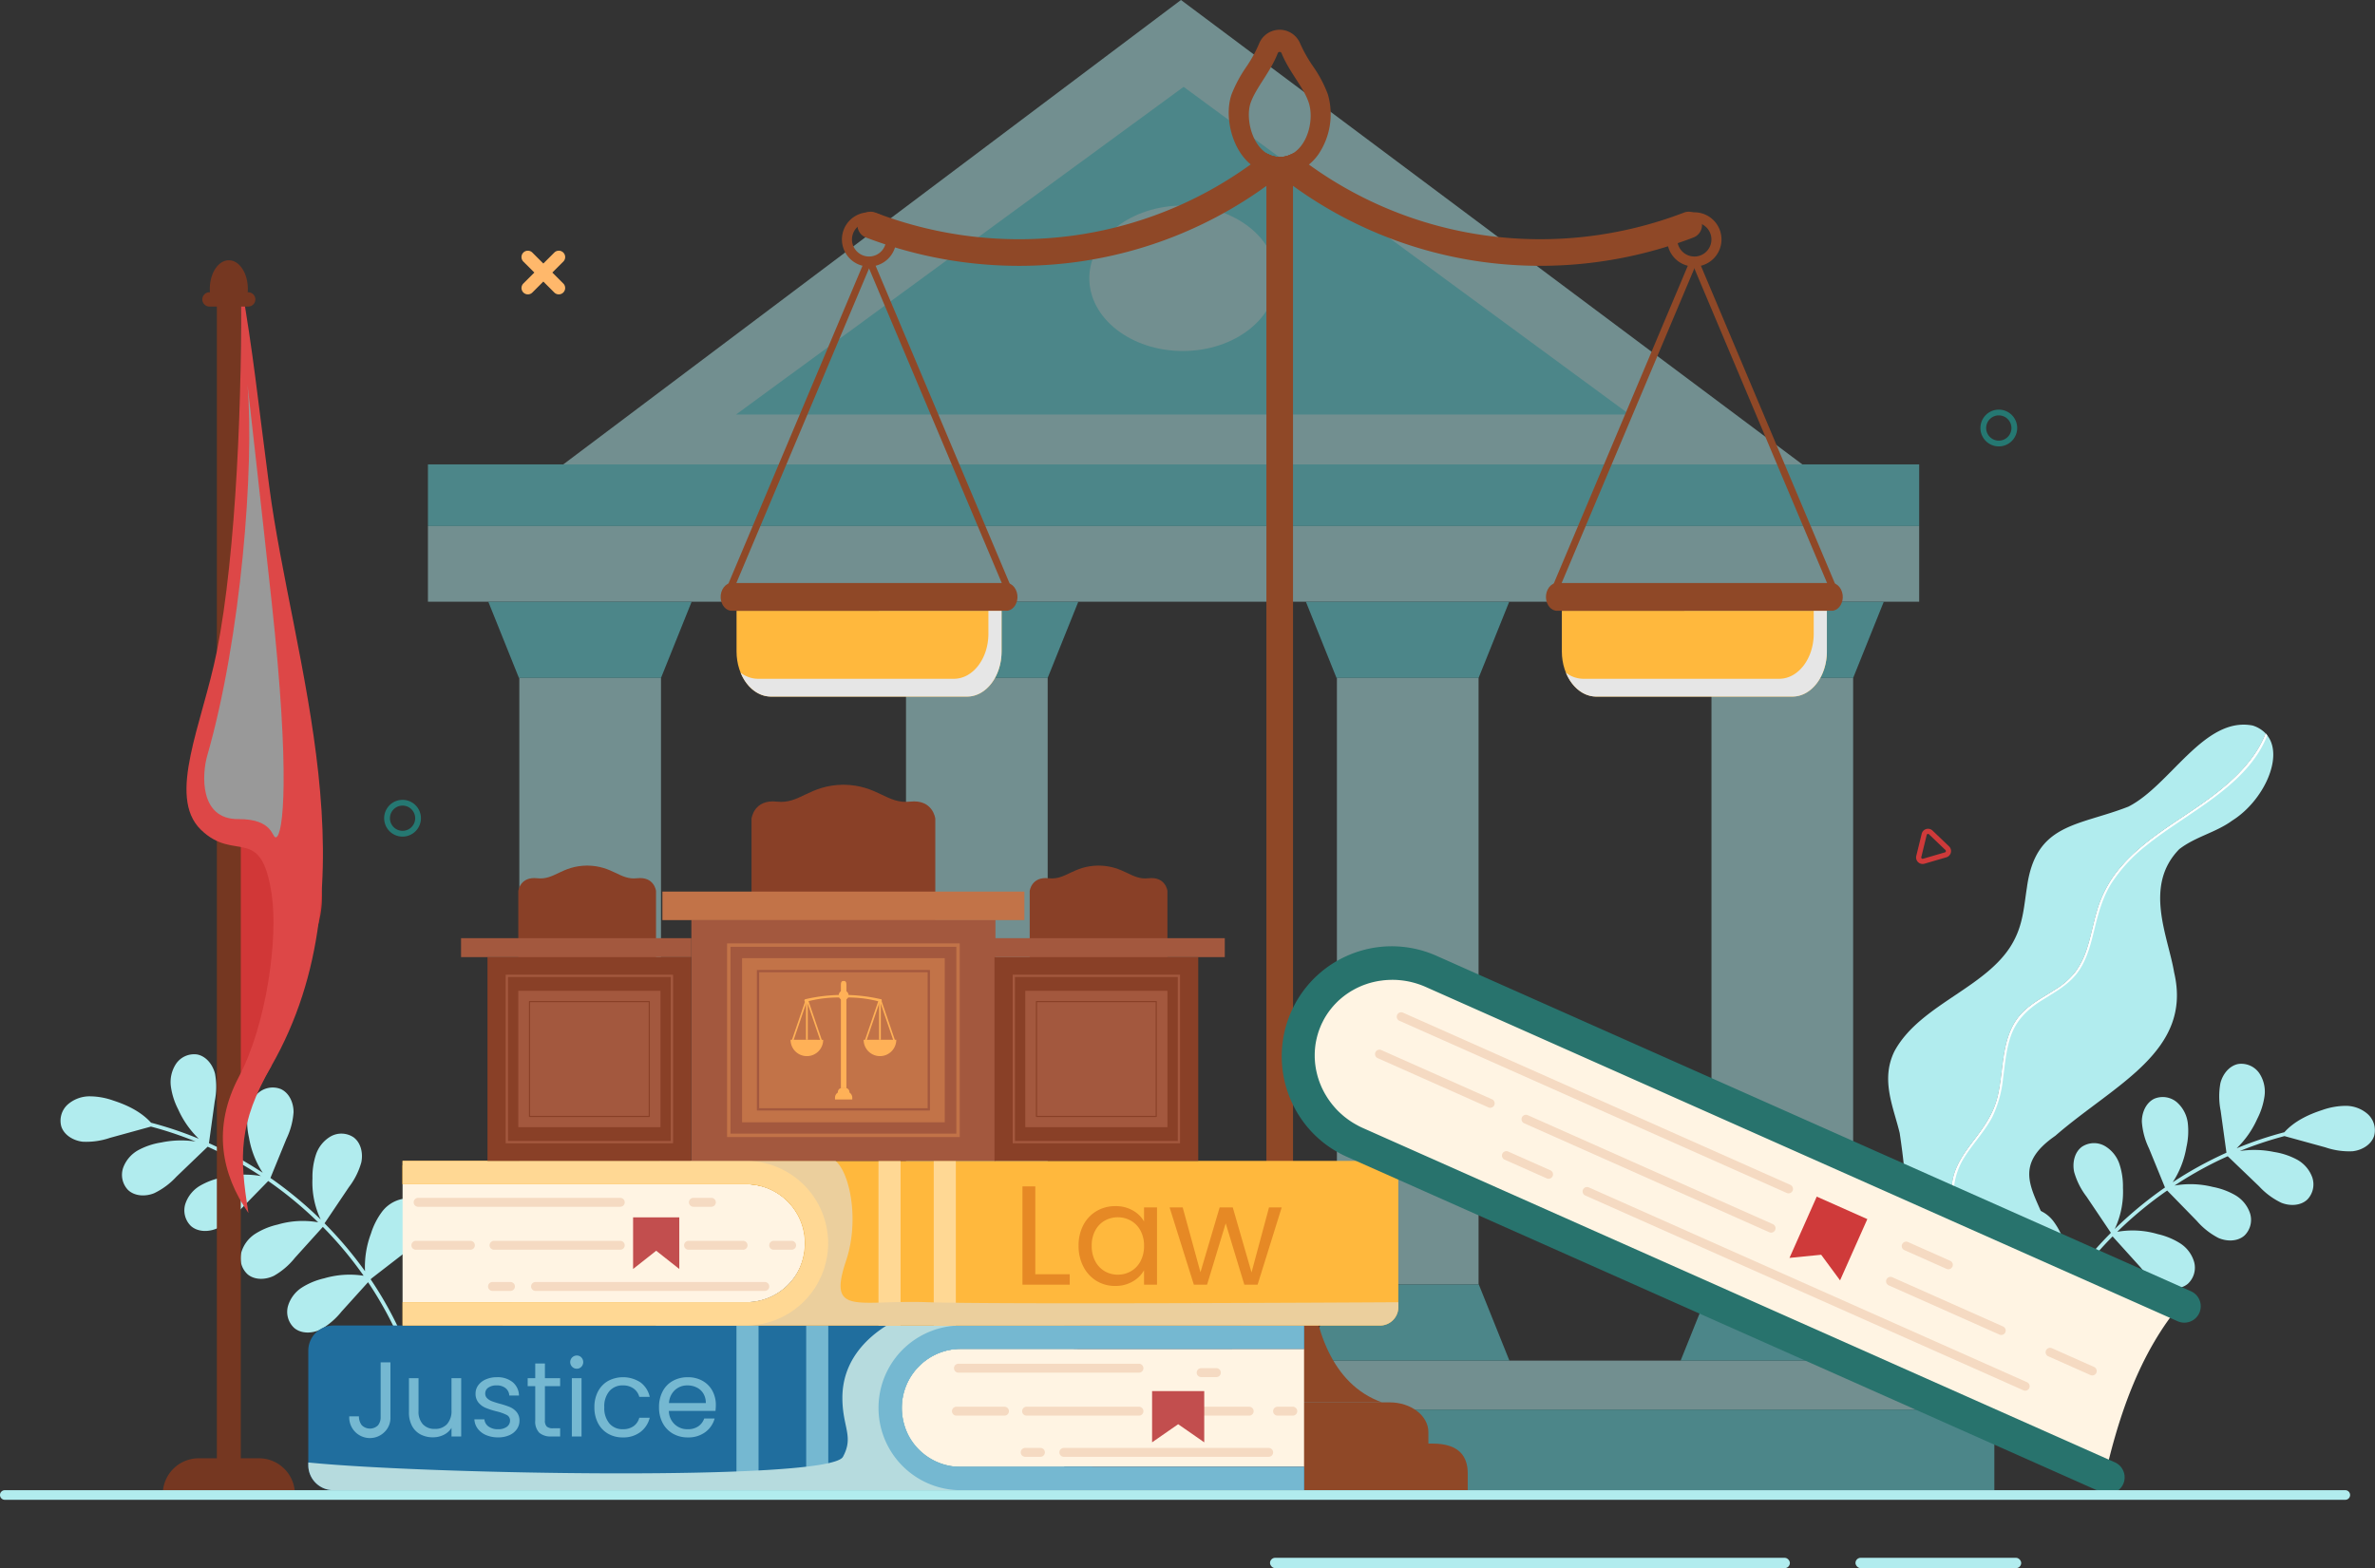 <?xml version="1.0" encoding="UTF-8"?> <svg xmlns="http://www.w3.org/2000/svg" width="640.3" height="422.896" viewBox="0 0 640.3 422.896"><rect x="0" y="0" width="640.3" height="422.896" fill="#333333" stroke="none"/><g id="advantage-photo-3" transform="translate(-282.966 -8464.369)"><path id="Path_276863" data-name="Path 276863" d="M1127.627,696.189a5.9,5.9,0,0,0,1.717-5.9,8.943,8.943,0,0,0-3.812-5.059,19.227,19.227,0,0,0-5.966-2.452,24.285,24.285,0,0,0-10.628-.692,102.438,102.438,0,0,1,10-12.149c.331-.344.668-.683,1-1.023l7.529,8.335a19.667,19.667,0,0,0,5.652,4.847c2.247,1.095,5.16,1.209,7.085-.387a5.9,5.9,0,0,0,1.717-5.9,8.937,8.937,0,0,0-3.812-5.058,19.218,19.218,0,0,0-5.966-2.452,23.907,23.907,0,0,0-10.957-.625,104.349,104.349,0,0,1,13.469-11.135l7.953,8.152a19.684,19.684,0,0,0,5.836,4.627c2.287,1.007,5.2,1.011,7.065-.659a5.9,5.9,0,0,0,1.489-5.963,8.939,8.939,0,0,0-4-4.908,19.215,19.215,0,0,0-6.056-2.222,24.688,24.688,0,0,0-10.311-.363,102.951,102.951,0,0,1,10.96-6.319c1.12-.555,2.252-1.082,3.391-1.595l8.455,8.115a19.656,19.656,0,0,0,5.984,4.432c2.318.933,5.233.84,7.04-.89a5.9,5.9,0,0,0,1.292-6.007,8.937,8.937,0,0,0-4.162-4.774,19.226,19.226,0,0,0-6.126-2.022,26.047,26.047,0,0,0-9.234-.252,98.445,98.445,0,0,1,12.048-4.029l11.016,3.032a19.724,19.724,0,0,0,7.378,1.05c2.485-.284,5.005-1.751,5.772-4.13a5.886,5.886,0,0,0-1.724-5.894,8.956,8.956,0,0,0-5.937-2.216,19.254,19.254,0,0,0-6.354,1.136c-3.792,1.227-7.538,3.043-10.19,5.987-.013,0-.027,0-.04.006a99.445,99.445,0,0,0-12.813,4.314,25.474,25.474,0,0,0,5.549-7.935,19.228,19.228,0,0,0,1.963-6.146,8.942,8.942,0,0,0-1.418-6.174,5.894,5.894,0,0,0-5.62-2.483c-2.461.448-4.248,2.752-4.855,5.176a19.682,19.682,0,0,0,.071,7.447q.779,5.654,1.559,11.308a102.65,102.65,0,0,0-14.493,7.974,24.841,24.841,0,0,0,3.7-9.484,19.232,19.232,0,0,0,.375-6.439,8.938,8.938,0,0,0-2.908-5.627,5.9,5.9,0,0,0-6.063-1.011c-2.274,1.043-3.432,3.718-3.419,6.216a19.658,19.658,0,0,0,1.919,7.194q2.159,5.279,4.317,10.559c-.142.1-.287.195-.43.295a105.957,105.957,0,0,0-13.121,10.911,23.45,23.45,0,0,0,2.218-11.121,19.182,19.182,0,0,0-.936-6.379,8.946,8.946,0,0,0-3.989-4.921,5.9,5.9,0,0,0-6.144.238c-2.016,1.481-2.609,4.334-2.09,6.778a19.664,19.664,0,0,0,3.338,6.655l6.573,9.769-.167.17-.109-.022.062.069a104.141,104.141,0,0,0-10.7,12.693,25.408,25.408,0,0,0-1.595-10.126,19.591,19.591,0,0,0-2.958-5.867,9.122,9.122,0,0,0-5.438-3.479,6,6,0,0,0-5.861,2.2c-1.472,2.078-1.127,5.026.161,7.221a20.05,20.05,0,0,0,5.367,5.365l8.583,6.634.221.244a99.192,99.192,0,0,0-8.8,16.029c-.257.592.619,1.106.878.506a99.01,99.01,0,0,1,8.623-15.758l7.143,7.908a19.677,19.677,0,0,0,5.652,4.847C1122.789,697.671,1125.7,697.785,1127.627,696.189Z" transform="translate(-267.417 8128.888)" fill="#b1ecee"></path><path id="Path_276864" data-name="Path 276864" d="M182.233,691.442a5.9,5.9,0,0,1-1.717-5.9,8.943,8.943,0,0,1,3.812-5.059,19.214,19.214,0,0,1,5.966-2.452,24.278,24.278,0,0,1,10.628-.692,102.423,102.423,0,0,0-10-12.149c-.331-.344-.668-.683-1-1.023l-7.529,8.335a19.672,19.672,0,0,1-5.653,4.847c-2.247,1.095-5.16,1.209-7.085-.387a5.9,5.9,0,0,1-1.716-5.9A8.937,8.937,0,0,1,171.741,666a19.213,19.213,0,0,1,5.966-2.452,23.909,23.909,0,0,1,10.957-.625,104.323,104.323,0,0,0-13.469-11.135l-7.953,8.152a19.667,19.667,0,0,1-5.835,4.626c-2.287,1.008-5.2,1.011-7.065-.658a5.9,5.9,0,0,1-1.488-5.962,8.943,8.943,0,0,1,4-4.909,19.229,19.229,0,0,1,6.056-2.222,24.691,24.691,0,0,1,10.311-.363,102.8,102.8,0,0,0-10.96-6.319c-1.12-.555-2.252-1.083-3.391-1.595l-8.455,8.115a19.655,19.655,0,0,1-5.985,4.432c-2.318.933-5.233.84-7.04-.89a5.9,5.9,0,0,1-1.291-6.008,8.941,8.941,0,0,1,4.162-4.774,19.238,19.238,0,0,1,6.126-2.021,26.028,26.028,0,0,1,9.234-.252,98.446,98.446,0,0,0-12.048-4.029l-11.017,3.032a19.722,19.722,0,0,1-7.377,1.049c-2.485-.283-5.005-1.751-5.772-4.13a5.886,5.886,0,0,1,1.724-5.895,8.956,8.956,0,0,1,5.938-2.216,19.266,19.266,0,0,1,6.354,1.136c3.792,1.227,7.538,3.043,10.19,5.987.013,0,.026,0,.04.006a99.322,99.322,0,0,1,12.814,4.314,25.477,25.477,0,0,1-5.549-7.935,19.229,19.229,0,0,1-1.962-6.146,8.941,8.941,0,0,1,1.418-6.174,5.894,5.894,0,0,1,5.62-2.483c2.461.447,4.247,2.752,4.855,5.176a19.69,19.69,0,0,1-.071,7.447q-.779,5.654-1.559,11.307a102.715,102.715,0,0,1,14.493,7.975,24.84,24.84,0,0,1-3.7-9.484,19.222,19.222,0,0,1-.375-6.439,8.936,8.936,0,0,1,2.908-5.627,5.9,5.9,0,0,1,6.063-1.011c2.273,1.043,3.433,3.718,3.419,6.216a19.661,19.661,0,0,1-1.919,7.194q-2.159,5.279-4.317,10.559c.143.1.287.195.43.295a105.891,105.891,0,0,1,13.121,10.911,23.453,23.453,0,0,1-2.218-11.121,19.188,19.188,0,0,1,.937-6.379,8.944,8.944,0,0,1,3.989-4.921A5.9,5.9,0,0,1,198.2,640c2.016,1.482,2.609,4.334,2.09,6.778a19.661,19.661,0,0,1-3.338,6.655l-6.574,9.769.167.17.109-.022-.062.069a104.166,104.166,0,0,1,10.7,12.693,25.412,25.412,0,0,1,1.595-10.126,19.589,19.589,0,0,1,2.959-5.867,9.121,9.121,0,0,1,5.438-3.479,6.005,6.005,0,0,1,5.861,2.2c1.472,2.078,1.127,5.026-.161,7.222a20.052,20.052,0,0,1-5.366,5.365l-8.584,6.633-.221.245a99.161,99.161,0,0,1,8.8,16.029c.257.592-.619,1.106-.878.506a99.026,99.026,0,0,0-8.623-15.759l-7.143,7.908a19.673,19.673,0,0,1-5.653,4.847C187.071,692.925,184.158,693.039,182.233,691.442Z" transform="translate(180.082 8131.072)" fill="#b1ecee"></path><g id="Group_98843" data-name="Group 98843" transform="translate(784.385 8659.792)"><g id="Group_98838" data-name="Group 98838"><g id="Group_98837" data-name="Group 98837"><path id="Path_276865" data-name="Path 276865" d="M1059.635,510.525c-6.229,13.14-25.452,17.4-32.557,30.538-3.784,7.719-.283,14.974,1.416,22.049,1.928,12.993,3.329,27.681-1.595,41.861-2.7,6.457-7.6,12.553-9.144,19.085a77.319,77.319,0,0,0,20.116-4.707c.128-.154.257-.315.381-.473,4.844-6.215,8.141-13.823,7.319-21.834-.747-7.294-4.432-14.56-2.637-21.968.98-4.055,3.607-7.407,6.077-10.664,2.547-3.366,4.8-6.754,5.841-10.893,1.743-6.907.935-14.893,5.173-20.986,2.589-3.716,6.728-5.714,10.427-8.107a20.277,20.277,0,0,0,5.507-4.855,20.991,20.991,0,0,0,2.844-5.629c1.363-3.935,2-8.075,3.3-12.028a31.373,31.373,0,0,1,6.249-10.8c6.043-6.946,14.157-11.511,21.6-16.748,6.73-4.74,13.551-10.461,16.895-18.195.114-.262.224-.529.325-.8a8.281,8.281,0,0,0-3.53-2.155c-13.1-2.514-22.164,16.139-33.494,21.877-13.575,5.31-25.012,4.371-27.351,21.787C1062.068,501.428,1061.821,506.068,1059.635,510.525Z" transform="translate(-1017.755 -452.984)" fill="#b1ecee"></path></g></g><g id="Group_98840" data-name="Group 98840" transform="translate(20.115 2.387)"><g id="Group_98839" data-name="Group 98839"><path id="Path_276866" data-name="Path 276866" d="M1127.092,476.4c-7.441,5.237-15.556,9.8-21.6,16.748a31.372,31.372,0,0,0-6.248,10.8c-1.3,3.954-1.937,8.093-3.3,12.028a21.005,21.005,0,0,1-2.844,5.629,20.281,20.281,0,0,1-5.507,4.855c-3.7,2.393-7.838,4.391-10.427,8.107-4.237,6.094-3.429,14.08-5.173,20.986-1.041,4.139-3.294,7.528-5.841,10.893-2.469,3.257-5.1,6.61-6.077,10.664-1.794,7.408,1.89,14.673,2.637,21.968.822,8.011-2.475,15.619-7.319,21.834-.124.158-.252.319-.38.473.355-.13.707-.264,1.059-.407,16.047-6.277,30.776-18.007,27.8-34.374-3.3-7.553-6.754-13.461,3.708-20.7,15.919-13.856,37.091-22.745,32.042-44.084-1.588-9.636-8.332-23.289,1.383-33.222,4.388-3.4,9.869-4.472,14.329-7.743,8.317-5.236,13.945-17.124,9.406-22.948a4.22,4.22,0,0,0-.43-.5c-.1.267-.212.534-.325.8C1140.642,465.935,1133.822,471.656,1127.092,476.4Z" transform="translate(-1055.014 -457.405)" fill="#b1ecee"></path></g></g><g id="Group_98842" data-name="Group 98842" transform="translate(20.115 2.387)"><g id="Group_98841" data-name="Group 98841"><path id="Path_276867" data-name="Path 276867" d="M1127.092,476.4c-7.441,5.237-15.556,9.8-21.6,16.748a31.372,31.372,0,0,0-6.248,10.8c-1.3,3.954-1.937,8.093-3.3,12.028a21.005,21.005,0,0,1-2.844,5.629,20.281,20.281,0,0,1-5.507,4.855c-3.7,2.393-7.838,4.391-10.427,8.107-4.237,6.094-3.429,14.08-5.173,20.986-1.041,4.139-3.294,7.528-5.841,10.893-2.469,3.257-5.1,6.61-6.077,10.664-1.794,7.408,1.89,14.673,2.637,21.968.822,8.011-2.475,15.619-7.319,21.834-.124.158-.252.319-.38.473.355-.13.707-.264,1.059-.407a42.976,42.976,0,0,0,3.166-4.747,31.514,31.514,0,0,0,3.751-9.975,29.292,29.292,0,0,0-.34-11.174c-.779-3.784-1.95-7.5-2.349-11.357a18.471,18.471,0,0,1,2.866-12.163c2.319-3.669,5.373-6.836,7.42-10.688a30.981,30.981,0,0,0,2.918-10.442c.514-3.762.807-7.607,2.018-11.229,1.467-4.4,4.481-7.342,8.346-9.779,3.741-2.355,7.721-4.453,10.218-8.246,2.21-3.359,3.164-7.342,4.106-11.194,1.039-4.252,2.177-8.4,4.507-12.151a42.373,42.373,0,0,1,9.5-10.277c10.922-8.859,27.135-15.872,32.543-29.65a4.22,4.22,0,0,0-.43-.5c-.1.267-.212.534-.325.8C1140.642,465.935,1133.822,471.656,1127.092,476.4Z" transform="translate(-1055.014 -457.405)" fill="#fff"></path></g></g></g><g id="Group_98846" data-name="Group 98846" transform="translate(326.852 8534.551)"><path id="Path_276868" data-name="Path 276868" d="M204.27,568.222a3.367,3.367,0,0,0,.495.43,14.665,14.665,0,0,0,5.02,2.583,5.036,5.036,0,0,1,.26-.53c.884-1.755,1.873-3.51,2.94-5.331-1.665-5.1-2.029-13.311,6.4-25.431,17.038-24.4.859-42.253-14.617-42.849a18.42,18.42,0,0,0-3.824.2l-.208,9.04-1.2,50.564S199.145,563.685,204.27,568.222Z" transform="translate(-183.742 -348.027)" fill="#d13737"></path><rect id="Rectangle_34032" data-name="Rectangle 34032" width="6.458" height="327.193" transform="translate(14.577 5.578)" fill="#753721"></rect><g id="Group_98844" data-name="Group 98844" transform="translate(6.389 5.588)"><path id="Path_276869" data-name="Path 276869" d="M185.961,379.3c9.207,9.041,16.258-1.659,19.126,17.419,1.783,11.86-1.347,35.1-8.827,49.243-7.231,13.675-4.741,26.243,2.575,36.756-2.51-15.409-2.692-24.169,6.14-39.6,28.351-49.547,5.7-108.774-.574-156.593-3.321-25.286-4.083-34.371-7.646-55.166.5,29.124-1.172,73.454-6.451,99.9C186.41,350.763,176.8,370.3,185.961,379.3Z" transform="translate(-182.122 -231.355)" fill="#dd4747"></path></g><g id="Group_98845" data-name="Group 98845" transform="translate(11.163 33.493)" style="mix-blend-mode: overlay;isolation: isolate"><path id="Path_276870" data-name="Path 276870" d="M202.638,283.042s3.449,30.328,6.517,58.656c5.1,47.033,3.089,62.877,1.2,63.458-1.18.362-.543-4.97-10.2-4.894-10.617.083-9.762-12.276-8.373-17.1C200.922,351.4,204.526,305.116,202.638,283.042Z" transform="translate(-190.965 -283.042)" fill="#999"></path></g><path id="Path_276871" data-name="Path 276871" d="M202.4,237h-10.44a1.927,1.927,0,0,0,0,3.854H202.4a1.927,1.927,0,0,0,0-3.854Z" transform="translate(-179.371 -228.363)" fill="#753721"></path><path id="Path_276872" data-name="Path 276872" d="M193.768,228.728c0,4.266,2.3,5.093,5.129,5.093s5.128-.827,5.128-5.093-2.3-7.723-5.128-7.723S193.768,224.462,193.768,228.728Z" transform="translate(-181.091 -221.005)" fill="#753721"></path><path id="Path_276873" data-name="Path 276873" d="M196.211,819.44H179.974a9.687,9.687,0,0,0-9.687,9.687H205.9A9.687,9.687,0,0,0,196.211,819.44Z" transform="translate(-170.287 -496.356)" fill="#753721"></path></g><g id="Group_98976" data-name="Group 98976" transform="translate(378.078 8464.369)" opacity="0.5"><rect id="Rectangle_34033" data-name="Rectangle 34033" width="402.035" height="13.201" transform="translate(20.264 366.927)" fill="#b1ecee"></rect><rect id="Rectangle_34034" data-name="Rectangle 34034" width="442.562" height="21.743" transform="translate(0 380.129)" fill="#66dadf"></rect><rect id="Rectangle_34035" data-name="Rectangle 34035" width="402.035" height="20.405" transform="translate(20.264 141.861)" fill="#b1ecee"></rect><rect id="Rectangle_34036" data-name="Rectangle 34036" width="402.035" height="16.621" transform="translate(20.264 125.239)" fill="#66dadf"></rect><g id="Group_98848" data-name="Group 98848" transform="translate(256.955 162.266)"><rect id="Rectangle_34037" data-name="Rectangle 34037" width="38.189" height="163.553" transform="translate(8.366 20.555)" fill="#b1ecee"></rect><path id="Path_276874" data-name="Path 276874" d="M768.524,391.568H741.117l8.26,20.555h38.3l8.26-20.555Z" transform="translate(-741.117 -391.568)" fill="#66dadf"></path><path id="Path_276875" data-name="Path 276875" d="M768.622,753.138H796.03l-8.26-20.555h-38.3l-8.26,20.555Z" transform="translate(-741.162 -548.475)" fill="#66dadf"></path></g><g id="Group_98849" data-name="Group 98849" transform="translate(357.937 162.266)"><rect id="Rectangle_34038" data-name="Rectangle 34038" width="38.189" height="163.553" transform="translate(8.366 20.555)" fill="#b1ecee"></rect><path id="Path_276876" data-name="Path 276876" d="M955.568,391.568H928.161l8.26,20.555h38.3l8.26-20.555Z" transform="translate(-928.161 -391.568)" fill="#66dadf"></path><path id="Path_276877" data-name="Path 276877" d="M955.667,753.138h27.407l-8.26-20.555h-38.3l-8.26,20.555Z" transform="translate(-928.206 -548.475)" fill="#66dadf"></path></g><g id="Group_98850" data-name="Group 98850" transform="translate(140.781 162.266)"><rect id="Rectangle_34039" data-name="Rectangle 34039" width="38.189" height="163.553" transform="translate(8.366 20.555)" fill="#b1ecee"></rect><path id="Path_276878" data-name="Path 276878" d="M553.342,391.568H525.934l8.26,20.555h38.3l8.26-20.555Z" transform="translate(-525.934 -391.568)" fill="#66dadf"></path><path id="Path_276879" data-name="Path 276879" d="M553.44,753.138h27.407l-8.26-20.555h-38.3l-8.26,20.555Z" transform="translate(-525.979 -548.475)" fill="#f0e2c0"></path></g><g id="Group_98851" data-name="Group 98851" transform="translate(36.535 162.266)"><rect id="Rectangle_34040" data-name="Rectangle 34040" width="38.189" height="163.553" transform="translate(8.366 20.555)" fill="#b1ecee"></rect><path id="Path_276880" data-name="Path 276880" d="M360.25,391.568H332.842l8.26,20.555h38.3l8.26-20.555Z" transform="translate(-332.842 -391.568)" fill="#66dadf"></path><path id="Path_276881" data-name="Path 276881" d="M360.348,753.138h27.407l-8.26-20.555H341.2l-8.26,20.555Z" transform="translate(-332.888 -548.475)" fill="#f0e2c0"></path></g><path id="Path_276882" data-name="Path 276882" d="M536.811,91.012,704.333,216.251H370.28Z" transform="translate(-313.533 -91.012)" fill="#b1ecee"></path><path id="Path_276883" data-name="Path 276883" d="M577.208,134.394l120.247,88.373H456.517Z" transform="translate(-353.213 -110.973)" fill="#66dadf"></path><ellipse id="Ellipse_6099" data-name="Ellipse 6099" cx="25.205" cy="19.608" rx="25.205" ry="19.608" transform="translate(198.568 55.439)" fill="#b1ecee"></ellipse></g><g id="Group_98881" data-name="Group 98881" transform="translate(477.249 8472.394)"><g id="Group_98853" data-name="Group 98853" transform="translate(123.168 309.16)"><path id="Path_276884" data-name="Path 276884" d="M695.213,678.521s9.186,51.147-18.212,61h26.351v-61Z" transform="translate(-677.001 -678.521)" fill="#8f4827"></path><path id="Path_276885" data-name="Path 276885" d="M738.426,678.521s-9.187,51.147,18.212,61h-26.35v-61Z" transform="translate(-701.519 -678.521)" fill="#8f4827"></path></g><path id="Path_276886" data-name="Path 276886" d="M729.336,123.378a33.29,33.29,0,0,0-4.086-7.731,37.982,37.982,0,0,1-3.4-6.036,5.978,5.978,0,0,0-11.126.113,36.147,36.147,0,0,1-3.437,6.209,36.573,36.573,0,0,0-3.925,7.32c-1.695,4.858-.577,11.685,2.658,16.241a14.067,14.067,0,0,0,2.48,2.7,12.059,12.059,0,0,0,4.24,2.337,11.76,11.76,0,0,0,3.342.536c.084.006.167.006.25.006s.16,0,.237-.006a12.131,12.131,0,0,0,7.636-2.837,14.013,14.013,0,0,0,2.445-2.6A19.279,19.279,0,0,0,729.336,123.378Zm-9.248,15.694a4.956,4.956,0,0,1-.511.309.284.284,0,0,0-.042.024,6.745,6.745,0,0,1-3.205.784,6.478,6.478,0,0,1-3.2-.82c-.012,0-.024-.012-.036-.018-.173-.1-.333-.2-.493-.3-4.044-2.73-5.435-9.682-4.115-13.464,1.415-4.056,5.406-8.391,7.309-13.38a.553.553,0,0,1,1.029-.012c2.075,5.15,6.012,9.236,7.344,13.392C725.542,129.854,724.079,136.467,720.088,139.072Z" transform="translate(-565.599 -105.877)" fill="#8f4827"></path><g id="Group_98864" data-name="Group 98864" transform="translate(0 61.61)"><g id="Group_98856" data-name="Group 98856" transform="translate(1.146)"><g id="Group_98854" data-name="Group 98854" transform="translate(38.368)"><path id="Path_276887" data-name="Path 276887" d="M560.528,311.575a.887.887,0,0,1-.775-.614l-37.581-89.118a1.51,1.51,0,0,1,.325-1.682c.429-.34.976-.14,1.223.448L561.3,309.726a1.509,1.509,0,0,1-.324,1.683A.72.72,0,0,1,560.528,311.575Z" transform="translate(-522.052 -219.995)" fill="#8f4827"></path></g><g id="Group_98855" data-name="Group 98855"><path id="Path_276888" data-name="Path 276888" d="M451.879,311.575a.888.888,0,0,0,.775-.614l37.58-89.118a1.509,1.509,0,0,0-.325-1.682c-.429-.34-.976-.14-1.223.448l-37.58,89.118a1.509,1.509,0,0,0,.324,1.683A.719.719,0,0,0,451.879,311.575Z" transform="translate(-450.985 -219.995)" fill="#8f4827"></path></g></g><g id="Group_98863" data-name="Group 98863" transform="translate(0 87.586)"><g id="Group_98857" data-name="Group 98857" transform="translate(4.29 7.488)"><path id="Path_276889" data-name="Path 276889" d="M466.118,419.239h52.831c5.142,0,9.31-5.459,9.31-12.193V396.1H456.808v10.95C456.808,413.78,460.976,419.239,466.118,419.239Z" transform="translate(-456.808 -396.096)" fill="#ffb83d"></path></g><g id="Group_98858" data-name="Group 98858" transform="translate(5.386 7.488)" style="mix-blend-mode: multiply;isolation: isolate"><path id="Path_276890" data-name="Path 276890" d="M525.647,396.1v6.149c0,6.734-4.168,12.193-9.31,12.193H463.506a7.665,7.665,0,0,1-4.667-1.654c1.568,3.84,4.656,6.455,8.213,6.455h52.831c5.142,0,9.31-5.459,9.31-12.193V396.1Z" transform="translate(-458.839 -396.096)" fill="#e6e6e6"></path></g><g id="Group_98862" data-name="Group 98862"><path id="Path_276891" data-name="Path 276891" d="M525.838,382.228H451.916c-1.764-.059-3.153,1.887-3.049,3.993.1,1.937,1.433,3.558,3.049,3.494h73.922c1.615.065,2.953-1.556,3.049-3.494C528.991,384.115,527.6,382.169,525.838,382.228Z" transform="translate(-448.862 -382.227)" fill="#8f4827"></path><g id="Group_98861" data-name="Group 98861" transform="translate(0.001 3.573)"><g id="Group_98859" data-name="Group 98859"><path id="Path_276892" data-name="Path 276892" d="M448.868,389.266v-.421C448.862,388.984,448.861,389.125,448.868,389.266Z" transform="translate(-448.863 -388.845)" fill="#cea020"></path></g><g id="Group_98860" data-name="Group 98860" transform="translate(80.025)"><path id="Path_276893" data-name="Path 276893" d="M597.089,388.845v.421C597.1,389.125,597.095,388.984,597.089,388.845Z" transform="translate(-597.089 -388.845)" fill="#cea020"></path></g></g></g></g></g><g id="Group_98865" data-name="Group 98865" transform="translate(36.877 33.171)"><path id="Path_276894" data-name="Path 276894" d="M727.514,524.9a3.237,3.237,0,0,1-5.192,0,4.267,4.267,0,0,1-1.041-3.389l.048-.345V170.656l-.048-.344a4.188,4.188,0,0,1,.4-2.433c.012.006.024.018.036.018a6.478,6.478,0,0,0,3.2.82,6.746,6.746,0,0,0,3.205-.784.269.269,0,0,1,.042-.024,4.206,4.206,0,0,1,.386,2.4l-.047.344V521.163l.047.345A4.267,4.267,0,0,1,727.514,524.9Z" transform="translate(-611.067 -167.576)" fill="#8f4827"></path><path id="Path_276895" data-name="Path 276895" d="M838.638,188.294a3.556,3.556,0,0,1-1.992,1.891c-1.3.5-2.724,1.017-4.246,1.528-.833.285-1.7.565-2.593.844a115.266,115.266,0,0,1-50.143,4.2,113.135,113.135,0,0,1-50.975-20.492c-1.3-.939-2.5-1.856-3.586-2.724-.083-.065-.166-.131-.25-.19-.689-.553-1.338-1.088-1.939-1.594a3.607,3.607,0,0,1-1.011-4.1,6.478,6.478,0,0,0,3.2.82,6.746,6.746,0,0,0,3.205-.784.278.278,0,0,1,.042-.024,4.96,4.96,0,0,0,.511-.309c1.213.981,2.587,2.046,4.115,3.158a105.947,105.947,0,0,0,47.663,19.13,108.119,108.119,0,0,0,53.431-6.167,3.6,3.6,0,0,1,1.285-.244,3.505,3.505,0,0,1,1.088.173,3.6,3.6,0,0,1,2.5,3.187A3.5,3.5,0,0,1,838.638,188.294Z" transform="translate(-611.249 -167.338)" fill="#8f4827"></path><path id="Path_276896" data-name="Path 276896" d="M634.464,169.3a3.586,3.586,0,0,1-1.261,2.444c-.6.505-1.249,1.04-1.945,1.594-.077.065-.154.125-.238.19-1.088.862-2.284,1.778-3.592,2.724a113.139,113.139,0,0,1-50.976,20.492,115.212,115.212,0,0,1-49.15-3.9c-.892-.267-1.76-.541-2.592-.815-1.9-.624-3.657-1.255-5.239-1.861a3.555,3.555,0,0,1-1.992-1.891,3.6,3.6,0,0,1-.28-.975,3.553,3.553,0,0,1,.208-1.772,3.618,3.618,0,0,1,2.23-2.123,3.491,3.491,0,0,1,2.4.059,108.145,108.145,0,0,0,53.438,6.167,106,106,0,0,0,47.71-19.166c1.528-1.106,2.9-2.171,4.1-3.146.16.107.321.208.493.3.012.006.024.018.036.018a6.478,6.478,0,0,0,3.2.82,6.745,6.745,0,0,0,3.205-.784A3.571,3.571,0,0,1,634.464,169.3Z" transform="translate(-517.167 -167.318)" fill="#8f4827"></path></g><g id="Group_98866" data-name="Group 98866" transform="translate(110.646 370.16)"><path id="Path_276897" data-name="Path 276897" d="M723.525,791.508H664.251c-5.769,0-10.445,3.591-10.445,8.021v3.193H733.97v-3.193C733.97,795.1,729.293,791.508,723.525,791.508Z" transform="translate(-653.806 -791.508)" fill="#8f4827"></path></g><g id="Group_98867" data-name="Group 98867" transform="translate(100.038 381.277)"><path id="Path_276898" data-name="Path 276898" d="M726.057,812.1H643.637c-7.3,0-9.48,3.591-9.48,8.021v4.55h101.38v-4.55C735.537,815.69,733.352,812.1,726.057,812.1Z" transform="translate(-634.157 -812.099)" fill="#8f4827"></path></g><g id="Group_98868" data-name="Group 98868" transform="translate(32.7 49.227)"><path id="Path_276899" data-name="Path 276899" d="M516.745,197.058c-.226,0-.446.012-.666.03a7.316,7.316,0,0,0-1.1,14.385,6.7,6.7,0,0,0,1.552.214c.072.006.143.006.214.006s.143,0,.214-.006a6.746,6.746,0,0,0,1.558-.214,7.316,7.316,0,0,0-1.772-14.415Zm0,11.923a4.6,4.6,0,1,1,4.6-4.6,4.694,4.694,0,0,1-.2,1.332A4.609,4.609,0,0,1,516.745,208.981Z" transform="translate(-509.431 -197.058)" fill="#8f4827"></path></g><g id="Group_98879" data-name="Group 98879" transform="translate(222.502 61.61)"><g id="Group_98871" data-name="Group 98871" transform="translate(1.146)"><g id="Group_98869" data-name="Group 98869" transform="translate(38.368)"><path id="Path_276900" data-name="Path 276900" d="M972.658,311.575a.887.887,0,0,1-.775-.614L934.3,221.843a1.509,1.509,0,0,1,.325-1.682c.429-.34.976-.14,1.223.448l37.581,89.118a1.508,1.508,0,0,1-.325,1.683A.718.718,0,0,1,972.658,311.575Z" transform="translate(-934.182 -219.995)" fill="#8f4827"></path></g><g id="Group_98870" data-name="Group 98870"><path id="Path_276901" data-name="Path 276901" d="M864.009,311.575a.887.887,0,0,0,.774-.614l37.581-89.118a1.508,1.508,0,0,0-.325-1.682c-.429-.34-.976-.14-1.223.448l-37.581,89.118a1.51,1.51,0,0,0,.325,1.683A.718.718,0,0,0,864.009,311.575Z" transform="translate(-863.114 -219.995)" fill="#8f4827"></path></g></g><g id="Group_98878" data-name="Group 98878" transform="translate(0 87.586)"><g id="Group_98872" data-name="Group 98872" transform="translate(4.289 7.488)"><path id="Path_276902" data-name="Path 276902" d="M878.247,419.239h52.831c5.142,0,9.31-5.459,9.31-12.193V396.1H868.937v10.95C868.937,413.78,873.105,419.239,878.247,419.239Z" transform="translate(-868.937 -396.096)" fill="#ffb83d"></path></g><g id="Group_98873" data-name="Group 98873" transform="translate(5.386 7.488)" style="mix-blend-mode: multiply;isolation: isolate"><path id="Path_276903" data-name="Path 276903" d="M937.776,396.1v6.149c0,6.734-4.169,12.193-9.311,12.193H875.635a7.666,7.666,0,0,1-4.667-1.654c1.568,3.84,4.657,6.455,8.214,6.455h52.831c5.142,0,9.31-5.459,9.31-12.193V396.1Z" transform="translate(-870.968 -396.096)" fill="#e6e6e6"></path></g><g id="Group_98877" data-name="Group 98877"><path id="Path_276904" data-name="Path 276904" d="M937.968,382.228H864.045c-1.763-.059-3.152,1.887-3.048,3.993.1,1.937,1.433,3.558,3.048,3.494h73.923c1.615.065,2.953-1.556,3.048-3.494C941.121,384.115,939.732,382.169,937.968,382.228Z" transform="translate(-860.992 -382.227)" fill="#8f4827"></path><g id="Group_98876" data-name="Group 98876" transform="translate(0 3.573)"><g id="Group_98874" data-name="Group 98874"><path id="Path_276905" data-name="Path 276905" d="M861,389.266v-.421C860.991,388.984,860.991,389.125,861,389.266Z" transform="translate(-860.993 -388.845)" fill="#cea020"></path></g><g id="Group_98875" data-name="Group 98875" transform="translate(80.024)"><path id="Path_276906" data-name="Path 276906" d="M1009.218,388.845v.421C1009.225,389.125,1009.224,388.984,1009.218,388.845Z" transform="translate(-1009.218 -388.845)" fill="#cea020"></path></g></g></g></g></g><g id="Group_98880" data-name="Group 98880" transform="translate(255.197 49.227)"><path id="Path_276907" data-name="Path 276907" d="M928.872,197.058c-.149,0-.3.006-.446.018a7.313,7.313,0,0,0-1.326,14.4,6.752,6.752,0,0,0,1.558.214c.071.006.143.006.214.006s.143,0,.214-.006a6.7,6.7,0,0,0,1.552-.214,7.316,7.316,0,0,0-1.766-14.415Zm0,11.923a4.6,4.6,0,0,1-4.489-3.6,4.238,4.238,0,0,1-.113-1,4.606,4.606,0,0,1,4.6-4.6,4.5,4.5,0,0,1,2.052.488,4.6,4.6,0,0,1-2.052,8.718Z" transform="translate(-921.552 -197.058)" fill="#8f4827"></path></g><rect id="Rectangle_34041" data-name="Rectangle 34041" width="22.798" height="7.291" rx="2.687" transform="translate(139.329 305.515)" fill="#8f4827"></rect></g><g id="Group_98948" data-name="Group 98948" transform="translate(366.084 8719.563)"><g id="Group_98905" data-name="Group 98905" transform="translate(0 102.27)"><g id="Group_98883" data-name="Group 98883" transform="translate(160.011 6.289)"><g id="Group_98882" data-name="Group 98882"><path id="Path_276908" data-name="Path 276908" d="M647.784,764.776v31.831H555.259a15.916,15.916,0,1,1,0-31.831Z" transform="translate(-539.337 -764.776)" fill="#fff4e3"></path></g></g><g id="Group_98885" data-name="Group 98885" transform="translate(0 0.001)"><g id="Group_98884" data-name="Group 98884"><path id="Path_276909" data-name="Path 276909" d="M411.318,791.25H511.413v6.29H249.727a6.774,6.774,0,0,1-6.772-6.776V759.9a6.773,6.773,0,0,1,6.772-6.772H511.413v6.285H418.888C405,759.415,395.2,777.3,411.318,791.25Z" transform="translate(-242.955 -753.13)" fill="#206e9e"></path></g></g><g id="Group_98887" data-name="Group 98887" transform="translate(134.229)"><g id="Group_98886" data-name="Group 98886"><rect id="Rectangle_34042" data-name="Rectangle 34042" width="5.957" height="44.408" fill="#75b8d1"></rect></g></g><g id="Group_98889" data-name="Group 98889" transform="translate(115.433)"><g id="Group_98888" data-name="Group 98888"><rect id="Rectangle_34043" data-name="Rectangle 34043" width="5.957" height="44.408" fill="#75b8d1"></rect></g></g><path id="Path_276910" data-name="Path 276910" d="M411.318,791.25h35.449l-.707,6.29H249.727a6.774,6.774,0,0,1-6.772-6.776v-.7c31.765,3.211,140.525,5.127,144.14-1.527,2.989-5.5-.12-7.938-.151-15.809-.039-9.893,6.345-16.1,11.909-19.594h52.189l-.706,6.285H418.888C405,759.415,395.2,777.3,411.318,791.25Z" transform="translate(-242.955 -753.129)" fill="#b6dbde" style="mix-blend-mode: multiply;isolation: isolate"></path><g id="Group_98892" data-name="Group 98892" transform="translate(153.723 0)"><g id="Group_98891" data-name="Group 98891"><g id="Group_98890" data-name="Group 98890"><path id="Path_276911" data-name="Path 276911" d="M533.978,775.338a15.931,15.931,0,0,0,15.922,15.91h92.526v6.288H549.9a22.2,22.2,0,1,1,0-44.408h92.526v6.289H549.9A15.941,15.941,0,0,0,533.978,775.338Z" transform="translate(-527.689 -753.128)" fill="#75b8d1"></path></g></g></g><g id="Group_98901" data-name="Group 98901" transform="translate(173.538 10.318)"><g id="Group_98893" data-name="Group 98893" transform="translate(0.547)"><path id="Path_276912" data-name="Path 276912" d="M615.268,774.631H566.6a1.2,1.2,0,0,1-1.2-1.2h0a1.2,1.2,0,0,1,1.2-1.2h48.667a1.2,1.2,0,0,1,1.2,1.2h0A1.2,1.2,0,0,1,615.268,774.631Z" transform="translate(-565.406 -772.24)" fill="#f5dac2"></path></g><g id="Group_98894" data-name="Group 98894" transform="translate(28.96 22.696)"><path id="Path_276913" data-name="Path 276913" d="M674.454,816.669H619.23a1.2,1.2,0,0,1-1.2-1.2h0a1.2,1.2,0,0,1,1.2-1.2h55.224a1.2,1.2,0,0,1,1.2,1.2h0A1.2,1.2,0,0,1,674.454,816.669Z" transform="translate(-618.034 -814.278)" fill="#f5dac2"></path></g><g id="Group_98895" data-name="Group 98895" transform="translate(18.912 11.592)"><path id="Path_276914" data-name="Path 276914" d="M630.919,796.1h-30.3a1.2,1.2,0,0,1-1.2-1.2h0a1.2,1.2,0,0,1,1.2-1.2h30.3a1.2,1.2,0,0,1,1.2,1.2h0A1.2,1.2,0,0,1,630.919,796.1Z" transform="translate(-599.421 -793.712)" fill="#f5dac2"></path></g><g id="Group_98896" data-name="Group 98896" transform="translate(0 11.592)"><path id="Path_276915" data-name="Path 276915" d="M578.543,796.1H565.587a1.2,1.2,0,0,1-1.2-1.2h0a1.2,1.2,0,0,1,1.2-1.2h12.956a1.2,1.2,0,0,1,1.2,1.2h0A1.2,1.2,0,0,1,578.543,796.1Z" transform="translate(-564.392 -793.712)" fill="#f5dac2"></path></g><g id="Group_98897" data-name="Group 98897" transform="translate(65.976 11.592)"><path id="Path_276916" data-name="Path 276916" d="M700.748,796.1H687.792a1.2,1.2,0,0,1-1.2-1.2h0a1.2,1.2,0,0,1,1.2-1.2h12.956a1.2,1.2,0,0,1,1.2,1.2h0A1.2,1.2,0,0,1,700.748,796.1Z" transform="translate(-686.597 -793.712)" fill="#f5dac2"></path></g><g id="Group_98898" data-name="Group 98898" transform="translate(65.976 1.195)"><path id="Path_276917" data-name="Path 276917" d="M691.9,776.846h-4.106a1.2,1.2,0,0,1-1.2-1.2h0a1.2,1.2,0,0,1,1.2-1.2H691.9a1.2,1.2,0,0,1,1.2,1.2h0A1.2,1.2,0,0,1,691.9,776.846Z" transform="translate(-686.597 -774.454)" fill="#f5dac2"></path></g><g id="Group_98899" data-name="Group 98899" transform="translate(18.544 22.696)"><path id="Path_276918" data-name="Path 276918" d="M604.042,816.669h-4.106a1.2,1.2,0,0,1-1.2-1.2h0a1.2,1.2,0,0,1,1.2-1.2h4.106a1.2,1.2,0,0,1,1.2,1.2h0A1.2,1.2,0,0,1,604.042,816.669Z" transform="translate(-598.741 -814.278)" fill="#f5dac2"></path></g><g id="Group_98900" data-name="Group 98900" transform="translate(86.577 11.592)"><path id="Path_276919" data-name="Path 276919" d="M730.055,796.1h-4.106a1.2,1.2,0,0,1-1.2-1.2h0a1.2,1.2,0,0,1,1.2-1.2h4.106a1.2,1.2,0,0,1,1.2,1.2h0A1.2,1.2,0,0,1,730.055,796.1Z" transform="translate(-724.754 -793.712)" fill="#f5dac2"></path></g></g><g id="Group_98903" data-name="Group 98903" transform="translate(227.485 17.677)"><g id="Group_98902" data-name="Group 98902"><path id="Path_276920" data-name="Path 276920" d="M664.315,785.871v13.821l7.03-4.885,7.029,4.885V785.871Z" transform="translate(-664.315 -785.871)" fill="#c24e4e"></path></g></g><g id="Group_98904" data-name="Group 98904" transform="translate(11.04 8.087)"><path id="Path_276921" data-name="Path 276921" d="M274.506,771.508v14.773a5.247,5.247,0,0,1-1.52,3.945,5.572,5.572,0,0,1-9.581-4.145h2.61a3.829,3.829,0,0,0,.76,2.38,3.117,3.117,0,0,0,4.375.044,3.4,3.4,0,0,0,.718-2.224V771.508Z" transform="translate(-263.404 -769.672)" fill="#75b8d1"></path><path id="Path_276922" data-name="Path 276922" d="M307.3,779.425v15.72h-2.61v-2.324a5.08,5.08,0,0,1-2.08,1.879,6.427,6.427,0,0,1-2.94.674,7.048,7.048,0,0,1-3.3-.76,5.522,5.522,0,0,1-2.309-2.28,7.5,7.5,0,0,1-.846-3.7v-9.208h2.582v8.864a5.009,5.009,0,0,0,1.176,3.571,4.2,4.2,0,0,0,3.213,1.248,4.291,4.291,0,0,0,3.3-1.291,5.312,5.312,0,0,0,1.2-3.758v-8.634Z" transform="translate(-277.12 -773.315)" fill="#75b8d1"></path><path id="Path_276923" data-name="Path 276923" d="M329.074,794.566a5.463,5.463,0,0,1-2.266-1.721,4.574,4.574,0,0,1-.918-2.539h2.7a2.643,2.643,0,0,0,1.1,1.922,4.2,4.2,0,0,0,2.6.746,3.779,3.779,0,0,0,2.353-.66,2.017,2.017,0,0,0,.86-1.664,1.642,1.642,0,0,0-.918-1.535,12.934,12.934,0,0,0-2.84-.99,20.759,20.759,0,0,1-2.854-.932,5.056,5.056,0,0,1-1.893-1.405,3.668,3.668,0,0,1-.789-2.453,3.711,3.711,0,0,1,.717-2.209,4.851,4.851,0,0,1,2.036-1.592,7.332,7.332,0,0,1,3.012-.589,6.438,6.438,0,0,1,4.217,1.319,4.758,4.758,0,0,1,1.721,3.615H335.3a2.7,2.7,0,0,0-.99-1.979,3.692,3.692,0,0,0-2.424-.746,3.737,3.737,0,0,0-2.237.6,1.861,1.861,0,0,0-.832,1.577,1.728,1.728,0,0,0,.5,1.276,3.661,3.661,0,0,0,1.262.8,21.446,21.446,0,0,0,2.108.674,22.917,22.917,0,0,1,2.754.9,4.831,4.831,0,0,1,1.822,1.334,3.571,3.571,0,0,1,.789,2.324,3.98,3.98,0,0,1-.717,2.324,4.784,4.784,0,0,1-2.022,1.621,7.232,7.232,0,0,1-3,.588A8.135,8.135,0,0,1,329.074,794.566Z" transform="translate(-292.155 -773.094)" fill="#75b8d1"></path><path id="Path_276924" data-name="Path 276924" d="M357.156,778.2v9.266a2.2,2.2,0,0,0,.488,1.621,2.4,2.4,0,0,0,1.693.474h1.922v2.209h-2.352a4.679,4.679,0,0,1-3.271-1,4.308,4.308,0,0,1-1.09-3.3V778.2h-2.036v-2.151h2.036v-3.959h2.61v3.959h4.1V778.2Z" transform="translate(-304.403 -769.94)" fill="#75b8d1"></path><path id="Path_276925" data-name="Path 276925" d="M374.279,771.148a1.779,1.779,0,0,1,1.262-3.041,1.637,1.637,0,0,1,1.219.517,1.837,1.837,0,0,1,0,2.524,1.637,1.637,0,0,1-1.219.517A1.716,1.716,0,0,1,374.279,771.148Zm2.525,3.07v15.72h-2.611v-15.72Z" transform="translate(-314.182 -768.107)" fill="#75b8d1"></path><path id="Path_276926" data-name="Path 276926" d="M386.8,782.776a7.011,7.011,0,0,1,2.711-2.826,8.606,8.606,0,0,1,8.749.4,6.638,6.638,0,0,1,2.481,3.9h-2.811a4.041,4.041,0,0,0-1.563-2.266,4.831,4.831,0,0,0-2.883-.831,4.626,4.626,0,0,0-3.615,1.534,6.29,6.29,0,0,0-1.377,4.346,6.391,6.391,0,0,0,1.377,4.389,4.6,4.6,0,0,0,3.615,1.549,4.884,4.884,0,0,0,2.869-.8,4.073,4.073,0,0,0,1.578-2.294h2.811a6.915,6.915,0,0,1-2.524,3.858,7.561,7.561,0,0,1-4.733,1.448,7.782,7.782,0,0,1-3.973-1,6.983,6.983,0,0,1-2.711-2.84,9.035,9.035,0,0,1-.976-4.3A8.891,8.891,0,0,1,386.8,782.776Z" transform="translate(-319.731 -773.094)" fill="#75b8d1"></path><path id="Path_276927" data-name="Path 276927" d="M433.307,788.04H420.743a4.941,4.941,0,0,0,5.106,4.934,4.828,4.828,0,0,0,2.826-.789,4.176,4.176,0,0,0,1.592-2.109h2.811a6.757,6.757,0,0,1-2.524,3.686,7.621,7.621,0,0,1-4.7,1.42,7.938,7.938,0,0,1-4-1,7.1,7.1,0,0,1-2.768-2.854,8.847,8.847,0,0,1-1-4.289,8.977,8.977,0,0,1,.975-4.274,6.847,6.847,0,0,1,2.74-2.825,8.148,8.148,0,0,1,4.059-.99,7.894,7.894,0,0,1,3.959.976,6.753,6.753,0,0,1,2.653,2.682,7.917,7.917,0,0,1,.932,3.858A15.405,15.405,0,0,1,433.307,788.04Zm-3.27-4.69a4.289,4.289,0,0,0-1.793-1.635,5.592,5.592,0,0,0-2.51-.559,4.838,4.838,0,0,0-3.37,1.262,5.143,5.143,0,0,0-1.592,3.5H430.7A4.822,4.822,0,0,0,430.037,783.349Z" transform="translate(-334.571 -773.094)" fill="#75b8d1"></path></g></g><g id="Group_98931" data-name="Group 98931" transform="translate(25.414 57.862)"><g id="Group_98907" data-name="Group 98907" transform="translate(0 6.288)"><g id="Group_98906" data-name="Group 98906"><path id="Path_276928" data-name="Path 276928" d="M290.028,682.521v31.831h92.526a15.916,15.916,0,1,0,0-31.831Z" transform="translate(-290.028 -682.521)" fill="#fff4e3"></path></g></g><g id="Group_98909" data-name="Group 98909" transform="translate(0.002 0.001)"><g id="Group_98908" data-name="Group 98908"><path id="Path_276929" data-name="Path 276929" d="M558.489,675.819v34.514a4.948,4.948,0,0,1-4.945,4.95H290.032v-6.29H390.126c16.116-13.946,6.321-31.829-7.57-31.829H290.032v-6.29H553.544A4.947,4.947,0,0,1,558.489,675.819Z" transform="translate(-290.032 -670.874)" fill="#ffb83d"></path></g></g><g id="Group_98911" data-name="Group 98911" transform="translate(128.309 0)"><g id="Group_98910" data-name="Group 98910" transform="translate(0)"><rect id="Rectangle_34044" data-name="Rectangle 34044" width="5.957" height="44.408" transform="translate(5.957 44.408) rotate(180)" fill="#ffd894"></rect></g></g><g id="Group_98913" data-name="Group 98913" transform="translate(143.205 0)"><g id="Group_98912" data-name="Group 98912" transform="translate(0)"><rect id="Rectangle_34045" data-name="Rectangle 34045" width="5.957" height="44.408" transform="translate(5.957 44.408) rotate(180)" fill="#ffd894"></rect></g></g><path id="Path_276930" data-name="Path 276930" d="M613.079,709v1.331a4.948,4.948,0,0,1-4.945,4.95H412.946l-1.6-6.29h25.8a15.915,15.915,0,1,0,0-31.829H408.675l5.363-6.29h47.295c3.963,3.349,6.466,16.213,2.851,26.948-5.065,15.048,3.053,10.51,21.9,11.171C503.617,709.613,599.719,709.08,613.079,709Z" transform="translate(-344.62 -670.874)" fill="#ebcf9d" style="mix-blend-mode: multiply;isolation: isolate"></path><g id="Group_98915" data-name="Group 98915" transform="translate(0 1.218)"><g id="Group_98914" data-name="Group 98914"><path id="Path_276931" data-name="Path 276931" d="M386.873,678.8a15.89,15.89,0,0,0-12.166-5.667H290.028v5.07h92.526A15.89,15.89,0,0,1,386.873,678.8Z" transform="translate(-290.028 -673.13)" fill="#ffb32e"></path></g></g><g id="Group_98918" data-name="Group 98918" transform="translate(0.002 0.001)"><g id="Group_98917" data-name="Group 98917"><g id="Group_98916" data-name="Group 98916"><path id="Path_276932" data-name="Path 276932" d="M404.765,693.083a22.231,22.231,0,0,1-22.209,22.2H290.032v-6.29h92.524a15.915,15.915,0,1,0,0-31.829H290.032v-6.29h92.524A22.23,22.23,0,0,1,404.765,693.083Z" transform="translate(-290.032 -670.874)" fill="#ffd894"></path></g></g></g><g id="Group_98927" data-name="Group 98927" transform="translate(2.387 9.989)"><g id="Group_98919" data-name="Group 98919" transform="translate(0.61)"><path id="Path_276933" data-name="Path 276933" d="M351.273,691.767h-54.5a1.2,1.2,0,0,1-1.2-1.2h0a1.2,1.2,0,0,1,1.2-1.2h54.5a1.2,1.2,0,0,1,1.2,1.2h0A1.2,1.2,0,0,1,351.273,691.767Z" transform="translate(-295.578 -689.375)" fill="#f5dac2"></path></g><g id="Group_98920" data-name="Group 98920" transform="translate(32.268 22.696)"><path id="Path_276934" data-name="Path 276934" d="M417.22,733.8H355.413a1.2,1.2,0,0,1-1.2-1.2h0a1.2,1.2,0,0,1,1.2-1.2H417.22a1.2,1.2,0,0,1,1.2,1.2h0A1.2,1.2,0,0,1,417.22,733.8Z" transform="translate(-354.218 -731.413)" fill="#f5dac2"></path></g><g id="Group_98921" data-name="Group 98921" transform="translate(21.072 11.593)"><path id="Path_276935" data-name="Path 276935" d="M368.712,713.238H334.675a1.2,1.2,0,0,1-1.2-1.2h0a1.2,1.2,0,0,1,1.2-1.2h34.037a1.2,1.2,0,0,1,1.2,1.2h0A1.2,1.2,0,0,1,368.712,713.238Z" transform="translate(-333.479 -710.848)" fill="#f5dac2"></path></g><g id="Group_98922" data-name="Group 98922" transform="translate(0 11.592)"><path id="Path_276936" data-name="Path 276936" d="M310.353,713.238H295.644a1.2,1.2,0,0,1-1.2-1.2h0a1.2,1.2,0,0,1,1.2-1.2h14.709a1.2,1.2,0,0,1,1.2,1.2h0A1.2,1.2,0,0,1,310.353,713.238Z" transform="translate(-294.449 -710.847)" fill="#f5dac2"></path></g><g id="Group_98923" data-name="Group 98923" transform="translate(73.513 11.592)"><path id="Path_276937" data-name="Path 276937" d="M446.516,713.238H431.808a1.2,1.2,0,0,1-1.2-1.2h0a1.2,1.2,0,0,1,1.2-1.2h14.708a1.2,1.2,0,0,1,1.2,1.2h0A1.2,1.2,0,0,1,446.516,713.238Z" transform="translate(-430.613 -710.847)" fill="#f5dac2"></path></g><g id="Group_98924" data-name="Group 98924" transform="translate(74.823)"><path id="Path_276938" data-name="Path 276938" d="M439.084,691.767h-4.848a1.2,1.2,0,0,1-1.2-1.2h0a1.2,1.2,0,0,1,1.2-1.2h4.848a1.2,1.2,0,0,1,1.2,1.2h0A1.2,1.2,0,0,1,439.084,691.767Z" transform="translate(-433.041 -689.375)" fill="#f5dac2"></path></g><g id="Group_98925" data-name="Group 98925" transform="translate(20.662 22.696)"><path id="Path_276939" data-name="Path 276939" d="M338.764,733.8h-4.848a1.2,1.2,0,0,1-1.2-1.2h0a1.2,1.2,0,0,1,1.2-1.2h4.848a1.2,1.2,0,0,1,1.2,1.2h0A1.2,1.2,0,0,1,338.764,733.8Z" transform="translate(-332.721 -731.413)" fill="#f5dac2"></path></g><g id="Group_98926" data-name="Group 98926" transform="translate(96.465 11.592)"><path id="Path_276940" data-name="Path 276940" d="M479.171,713.238h-4.848a1.2,1.2,0,0,1-1.2-1.2h0a1.2,1.2,0,0,1,1.2-1.2h4.848a1.2,1.2,0,0,1,1.2,1.2h0A1.2,1.2,0,0,1,479.171,713.238Z" transform="translate(-473.127 -710.847)" fill="#f5dac2"></path></g></g><g id="Group_98929" data-name="Group 98929" transform="translate(62.147 15.247)"><g id="Group_98928" data-name="Group 98928"><path id="Path_276941" data-name="Path 276941" d="M417.6,699.114v13.915l-6.228-4.918-6.228,4.918V699.114Z" transform="translate(-405.141 -699.114)" fill="#c24e4e"></path></g></g><g id="Group_98930" data-name="Group 98930" transform="translate(167.124 6.885)"><path id="Path_276942" data-name="Path 276942" d="M603.045,707.317h9.278v2.814H599.584V683.626h3.461Z" transform="translate(-599.584 -683.626)" fill="#e68925"></path><path id="Path_276943" data-name="Path 276943" d="M628.91,698.564a9.387,9.387,0,0,1,3.556-3.746,9.754,9.754,0,0,1,5.039-1.331,9.254,9.254,0,0,1,4.754,1.179,7.859,7.859,0,0,1,3,2.966v-3.8h3.5v20.839h-3.5V710.79a8.148,8.148,0,0,1-3.061,3.023,9.154,9.154,0,0,1-4.734,1.2,9.446,9.446,0,0,1-5.02-1.369,9.593,9.593,0,0,1-3.537-3.841,11.955,11.955,0,0,1-1.292-5.628A11.7,11.7,0,0,1,628.91,698.564Zm15.4,1.54a6.72,6.72,0,0,0-2.567-2.68,7.276,7.276,0,0,0-7.092-.019,6.621,6.621,0,0,0-2.548,2.662,8.473,8.473,0,0,0-.951,4.107,8.666,8.666,0,0,0,.951,4.164,6.726,6.726,0,0,0,2.548,2.7,6.887,6.887,0,0,0,3.536.931,6.991,6.991,0,0,0,3.556-.931,6.688,6.688,0,0,0,2.567-2.7,8.588,8.588,0,0,0,.951-4.126A8.479,8.479,0,0,0,644.312,700.1Z" transform="translate(-612.483 -688.163)" fill="#e68925"></path><path id="Path_276944" data-name="Path 276944" d="M703.28,694.121l-6.5,20.839H693.2l-5.019-16.542-5.02,16.542H679.59l-6.541-20.839h3.536l4.791,17.493,5.172-17.493h3.537l5.058,17.531,4.715-17.531Z" transform="translate(-633.386 -688.455)" fill="#e68925"></path></g></g><g id="Group_98947" data-name="Group 98947" transform="translate(262.432)"><g id="Group_98934" data-name="Group 98934" transform="translate(3.594 2.405)"><g id="Group_98933" data-name="Group 98933"><g id="Group_98932" data-name="Group 98932"><path id="Path_276945" data-name="Path 276945" d="M953.42,711.45c-1.055-1.007-210.243-92.477-210.566-94.173a29.8,29.8,0,0,1-7.119-16.6l-.033-.015L747.557,574l.02.009a29.844,29.844,0,0,1,18.233-5.851l209.457,93.149C963.12,675.3,957.277,693.619,953.42,711.45Z" transform="translate(-735.702 -568.153)" fill="#fff4e3"></path></g></g></g><g id="Group_98936" data-name="Group 98936"><g id="Group_98935" data-name="Group 98935"><path id="Path_276946" data-name="Path 276946" d="M956,705.321a4.421,4.421,0,0,1-5.925,5.629L746.659,620.485a29.519,29.519,0,0,1-9.566-6.78q-.411-.437-.792-.885c-.268-.3-.526-.614-.779-.936-.206-.261-.413-.523-.614-.8s-.422-.576-.62-.873c-.173-.246-.342-.5-.506-.749-.171-.269-.341-.539-.5-.812-.143-.242-.286-.483-.422-.721-.144-.258-.281-.512-.415-.774q-.184-.348-.348-.687c-.123-.249-.24-.5-.354-.747-.1-.213-.194-.433-.283-.651-.11-.242-.21-.489-.311-.735l-.123-.321c-.041-.107-.079-.2-.113-.308-.09-.233-.173-.464-.246-.7-.079-.2-.147-.413-.213-.627s-.146-.453-.206-.681c-.065-.2-.12-.4-.169-.6-.063-.221-.123-.45-.176-.675-.052-.192-.093-.389-.135-.585-.049-.216-.1-.431-.138-.651-.042-.2-.084-.392-.112-.583-.043-.213-.075-.43-.111-.639-.028-.191-.06-.374-.082-.561-.029-.207-.056-.42-.081-.633-.022-.187-.044-.374-.058-.559a.282.282,0,0,1-.007-.076,29.707,29.707,0,0,1,11.81-26.557l.038-.031c.147-.112.3-.222.45-.325.17-.126.346-.25.525-.364.153-.109.31-.208.471-.315s.355-.237.542-.348c.167-.1.334-.206.508-.307.189-.117.382-.225.576-.333.173-.1.347-.2.524-.291.2-.111.413-.22.613-.324s.374-.189.558-.276c.216-.106.43-.2.65-.3q.3-.147.6-.265c.223-.1.45-.2.683-.285.207-.085.422-.168.635-.25.241-.087.491-.178.738-.261.22-.079.449-.155.68-.222.264-.085.534-.166.8-.241.241-.07.482-.141.727-.2.283-.076.564-.145.852-.21.268-.059.536-.117.81-.172.311-.064.626-.117.94-.172.295-.046.59-.092.889-.129.354-.052.709-.089,1.064-.124.338-.035.674-.063,1.012-.082.4-.024.794-.043,1.193-.05s.788-.012,1.188,0a29.6,29.6,0,0,1,11.514,2.562l203.421,90.464a4.424,4.424,0,1,1-3.6,8.085l-202.713-90.15a21.82,21.82,0,0,0-2.059-.794,22.07,22.07,0,0,0-3.1-.788c-.569-.1-1.147-.18-1.72-.233-.518-.052-1.034-.089-1.553-.1-.384-.009-.78-.008-1.165.006s-.794.026-1.2.064c-.316.022-.628.052-.95.1s-.666.083-1,.144c-.279.045-.56.1-.838.16-.294.063-.575.132-.865.2-.245.061-.487.132-.727.2-.261.078-.521.155-.781.25-.218.072-.439.152-.66.231-.24.087-.474.177-.7.276q-.312.128-.6.265c-.22.095-.434.194-.637.305a5.841,5.841,0,0,0-.552.279c-.207.1-.4.217-.6.331q-.27.146-.521.3c-.18.114-.36.227-.532.344a5.72,5.72,0,0,0-.473.322c-.18.113-.349.24-.519.367a5.336,5.336,0,0,0-.431.333c-.166.12-.319.246-.474.378-.14.116-.28.23-.407.352-.153.125-.3.254-.441.393-.133.118-.25.235-.37.36a5.406,5.406,0,0,0-.41.415c-.124.114-.237.242-.35.369a4.481,4.481,0,0,0-.374.423c-.119.124-.226.254-.332.384s-.235.291-.347.435c-.1.124-.2.257-.3.393-.112.144-.221.3-.323.453-.1.127-.189.263-.275.4-.106.147-.2.3-.293.459q-.14.2-.259.417c-.092.153-.178.308-.266.471-.086.139-.158.284-.231.43s-.164.315-.239.483a3.469,3.469,0,0,0-.208.432c-.043.078-.076.152-.112.233s-.078.176-.11.266c-.066.147-.132.3-.181.444-.075.168-.14.333-.2.5q-.089.227-.158.463a4.2,4.2,0,0,0-.171.513,4.733,4.733,0,0,0-.134.465,4.393,4.393,0,0,0-.148.531q-.068.236-.117.481-.067.26-.114.53-.058.24-.1.489c-.034.187-.066.366-.094.556-.026.166-.044.336-.06.5a4.451,4.451,0,0,0-.057.563,3.683,3.683,0,0,0-.046.5c-.021.193-.025.384-.033.582-.013.172-.015.341-.013.519-.008.2-.005.394,0,.591-.006.175,0,.357.011.538.006.2.015.4.037.606.009.182.027.359.041.543.019.21.039.421.075.63.022.187.044.374.081.561.027.213.063.423.105.635.035.193.077.39.126.589.039.219.1.438.151.656.049.2.1.4.163.6.059.228.126.459.209.69.059.212.131.414.207.625.083.231.17.47.262.7s.182.444.274.654c.1.255.221.5.344.75.11.226.219.452.338.674.141.265.281.529.435.783s.29.491.443.729c.178.289.362.564.563.839.181.266.37.527.573.78.235.322.494.631.755.933s.512.591.782.872c.363.38.743.743,1.135,1.094a16.73,16.73,0,0,0,1.366,1.14,20.756,20.756,0,0,0,2.9,1.879c.521.3,1.058.56,1.617.809l202.714,90.15A4.382,4.382,0,0,1,956,705.321Z" transform="translate(-729.046 -563.697)" fill="#28736d"></path></g></g><g id="Group_98937" data-name="Group 98937" transform="translate(31.014 17.793)"><path id="Path_276947" data-name="Path 276947" d="M891.638,645.388,787.2,598.944a1.2,1.2,0,0,1-.606-1.579h0a1.2,1.2,0,0,1,1.578-.607L892.609,643.2a1.2,1.2,0,0,1,.607,1.578h0A1.2,1.2,0,0,1,891.638,645.388Z" transform="translate(-786.491 -596.655)" fill="#f5dac2"></path></g><g id="Group_98938" data-name="Group 98938" transform="translate(81.125 64.917)"><path id="Path_276948" data-name="Path 276948" d="M998.151,738.763,880.02,686.228a1.2,1.2,0,0,1-.607-1.578h0a1.2,1.2,0,0,1,1.579-.607l118.131,52.535a1.2,1.2,0,0,1,.606,1.578h0A1.2,1.2,0,0,1,998.151,738.763Z" transform="translate(-879.31 -683.939)" fill="#f5dac2"></path></g><g id="Group_98939" data-name="Group 98939" transform="translate(64.653 45.44)"><path id="Path_276949" data-name="Path 276949" d="M915.6,679.542l-66.088-29.39a1.2,1.2,0,0,1-.607-1.579h0a1.2,1.2,0,0,1,1.578-.606l66.088,29.39a1.2,1.2,0,0,1,.607,1.578h0A1.2,1.2,0,0,1,915.6,679.542Z" transform="translate(-848.799 -647.863)" fill="#f5dac2"></path></g><g id="Group_98940" data-name="Group 98940" transform="translate(25.161 27.877)"><path id="Path_276950" data-name="Path 276950" d="M806.221,630.9l-29.862-13.28a1.2,1.2,0,0,1-.606-1.578h0a1.2,1.2,0,0,1,1.578-.607l29.862,13.281a1.2,1.2,0,0,1,.606,1.578h0A1.2,1.2,0,0,1,806.221,630.9Z" transform="translate(-775.649 -615.332)" fill="#f5dac2"></path></g><g id="Group_98941" data-name="Group 98941" transform="translate(162.935 89.147)"><path id="Path_276951" data-name="Path 276951" d="M1061.414,744.389l-29.862-13.28a1.2,1.2,0,0,1-.606-1.578h0a1.2,1.2,0,0,1,1.578-.607l29.862,13.28a1.2,1.2,0,0,1,.606,1.578h0A1.2,1.2,0,0,1,1061.414,744.389Z" transform="translate(-1030.842 -728.82)" fill="#f5dac2"></path></g><g id="Group_98942" data-name="Group 98942" transform="translate(167.159 79.648)"><path id="Path_276952" data-name="Path 276952" d="M1050.759,718.574l-11.382-5.061a1.2,1.2,0,0,1-.606-1.579h0a1.2,1.2,0,0,1,1.578-.606l11.382,5.062a1.2,1.2,0,0,1,.607,1.578h0A1.2,1.2,0,0,1,1050.759,718.574Z" transform="translate(-1038.667 -711.225)" fill="#f5dac2"></path></g><g id="Group_98943" data-name="Group 98943" transform="translate(59.374 55.244)"><path id="Path_276953" data-name="Path 276953" d="M851.113,673.372l-11.382-5.061a1.2,1.2,0,0,1-.607-1.579h0a1.2,1.2,0,0,1,1.579-.606l11.382,5.062a1.2,1.2,0,0,1,.606,1.578h0A1.2,1.2,0,0,1,851.113,673.372Z" transform="translate(-839.021 -666.022)" fill="#f5dac2"></path></g><g id="Group_98944" data-name="Group 98944" transform="translate(205.952 108.278)"><path id="Path_276954" data-name="Path 276954" d="M1122.614,771.605l-11.382-5.061a1.2,1.2,0,0,1-.607-1.578h0a1.2,1.2,0,0,1,1.579-.607l11.381,5.061a1.2,1.2,0,0,1,.607,1.579h0A1.2,1.2,0,0,1,1122.614,771.605Z" transform="translate(-1110.522 -764.255)" fill="#f5dac2"></path></g><g id="Group_98946" data-name="Group 98946" transform="translate(136.898 67.505)"><g id="Group_98945" data-name="Group 98945"><path id="Path_276955" data-name="Path 276955" d="M996.249,711.321l-5.093-6.906-8.54.843,7.349-16.524L1003.6,694.8Z" transform="translate(-982.616 -688.734)" fill="#cf3a3a"></path></g></g></g></g><g id="Group_98949" data-name="Group 98949" transform="translate(282.966 8866.242)"><path id="Rectangle_34046" data-name="Rectangle 34046" d="M1.294,0h631a1.294,1.294,0,0,1,1.294,1.294v0a1.294,1.294,0,0,1-1.294,1.294h-631A1.293,1.293,0,0,1,0,1.294v0A1.294,1.294,0,0,1,1.294,0Z" fill="#b1ecee"></path><rect id="Rectangle_34047" data-name="Rectangle 34047" width="140.159" height="2.792" rx="1.396" transform="translate(342.393 18.23)" fill="#b1ecee"></rect><rect id="Rectangle_34048" data-name="Rectangle 34048" width="44.678" height="2.792" rx="1.396" transform="translate(500.237 18.23)" fill="#b1ecee"></rect></g><g id="Group_98963" data-name="Group 98963" transform="translate(407.269 8675.987)"><path id="Path_276956" data-name="Path 276956" d="M507.006,487.55c-6.208.7-8.661-4.449-17.942-4.565-9.282.117-11.735,5.268-17.942,4.565s-6.828,4.565-6.828,4.565V540.7h49.541V492.115S513.214,486.848,507.006,487.55Z" transform="translate(-385.982 -482.985)" fill="#894027"></path><path id="Path_276957" data-name="Path 276957" d="M635.221,526.795c-4.653.526-6.491-3.334-13.448-3.422-6.957.087-8.8,3.948-13.448,3.422s-5.118,3.422-5.118,3.422v36.412h37.131V530.217S639.874,526.268,635.221,526.795Z" transform="translate(-449.9 -501.568)" fill="#894027"></path><path id="Path_276958" data-name="Path 276958" d="M379.839,526.795c-4.652.526-6.491-3.334-13.447-3.422-6.957.087-8.8,3.948-13.448,3.422s-5.118,3.422-5.118,3.422v36.412h37.131V530.217S384.492,526.268,379.839,526.795Z" transform="translate(-332.394 -501.568)" fill="#894027"></path><g id="Group_98952" data-name="Group 98952" transform="translate(7.126 46.498)"><rect id="Rectangle_34049" data-name="Rectangle 34049" width="54.94" height="54.94" fill="#894027"></rect><rect id="Rectangle_34050" data-name="Rectangle 34050" width="38.328" height="36.769" transform="translate(8.306 9.085)" fill="#a3583e"></rect><g id="Group_98950" data-name="Group 98950" transform="translate(11.172 11.828)"><path id="Path_276959" data-name="Path 276959" d="M385.578,622.3H353.287a.153.153,0,0,1-.153-.153V591.173a.153.153,0,0,1,.153-.153h32.291a.153.153,0,0,1,.153.153v30.978A.153.153,0,0,1,385.578,622.3ZM353.44,622h31.984V591.326H353.44Z" transform="translate(-353.134 -591.02)" fill="#894027"></path></g><g id="Group_98951" data-name="Group 98951" transform="translate(4.91 4.739)"><path id="Path_276960" data-name="Path 276960" d="M386.656,623.351H341.535V577.888h45.121Zm-44.508-.613h43.9V578.5h-43.9Z" transform="translate(-341.535 -577.888)" fill="#a3583e"></path></g></g><g id="Group_98956" data-name="Group 98956" transform="translate(62.092 36.377)"><rect id="Rectangle_34051" data-name="Rectangle 34051" width="81.978" height="65.061" fill="#a3583e"></rect><rect id="Rectangle_34052" data-name="Rectangle 34052" width="54.647" height="44.26" transform="translate(13.666 10.4)" fill="#c27348"></rect><g id="Group_98953" data-name="Group 98953" transform="translate(17.663 13.58)"><path id="Path_276961" data-name="Path 276961" d="M513.621,613.419H466.969v-37.9h46.652Zm-46.04-.613h45.427V576.131H467.582Z" transform="translate(-466.969 -575.518)" fill="#a3583e"></path></g><g id="Group_98954" data-name="Group 98954" transform="translate(9.625 6.418)"><path id="Path_276962" data-name="Path 276962" d="M514.809,614.478H452.081V562.252h62.728ZM453,613.558h60.889V563.171H453Z" transform="translate(-452.081 -562.252)" fill="#c27348"></path></g><g id="Group_98955" data-name="Group 98955" transform="translate(26.737 16.563)"><path id="Path_276963" data-name="Path 276963" d="M511.3,589.128a45.167,45.167,0,0,0-20.339,0c-.447.141-.255.846.194.7a31.97,31.97,0,0,1,9.892-1.133h.166a31.97,31.97,0,0,1,9.892,1.133C511.551,589.974,511.743,589.269,511.3,589.128Z" transform="translate(-486.963 -584.224)" fill="#ffb157"></path><path id="Path_276964" data-name="Path 276964" d="M529.071,610.386a4.408,4.408,0,0,1-3.3,4.274s0,0,0,0a4.405,4.405,0,0,1-5.5-4.264l7.646-.008Z" transform="translate(-500.567 -594.544)" fill="#ffb157"></path><rect id="Rectangle_34053" data-name="Rectangle 34053" width="0.464" height="10.954" transform="translate(23.87 4.888)" fill="#ffb157"></rect><path id="Path_276965" data-name="Path 276965" d="M521.37,601.232l-.4-.172,3.766-11.013.4.172Z" transform="translate(-500.89 -585.186)" fill="#ffb157"></path><path id="Path_276966" data-name="Path 276966" d="M531.936,601.281l.4-.172L528.57,590.1l-.4.172Z" transform="translate(-504.202 -585.209)" fill="#ffb157"></path><path id="Path_276967" data-name="Path 276967" d="M483.776,610.386a4.408,4.408,0,0,0,3.3,4.274s0,0,0,0a4.4,4.4,0,0,0,5.5-4.264l-7.646-.008Z" transform="translate(-483.776 -594.544)" fill="#ffb157"></path><rect id="Rectangle_34054" data-name="Rectangle 34054" width="0.464" height="10.954" transform="translate(4.17 4.888)" fill="#ffb157"></rect><path id="Path_276968" data-name="Path 276968" d="M495.428,601.232l.4-.172-3.766-11.013-.4.172Z" transform="translate(-487.404 -585.186)" fill="#ffb157"></path><path id="Path_276969" data-name="Path 276969" d="M484.862,601.281l-.4-.172,3.766-11.013.4.172Z" transform="translate(-484.091 -585.209)" fill="#ffb157"></path><path id="Path_276970" data-name="Path 276970" d="M510.52,635.915v-.278a1.126,1.126,0,0,0-1.05-1.187h-1.014a1.125,1.125,0,0,0-1.048,1.187v.278Z" transform="translate(-494.649 -605.616)" fill="#ffb157"></path><path id="Path_276971" data-name="Path 276971" d="M510.633,638.395v-.4a1.646,1.646,0,0,0-1.57-1.711h-1.517a1.645,1.645,0,0,0-1.568,1.711v.4Z" transform="translate(-493.992 -606.459)" fill="#ffb157"></path><path id="Path_276972" data-name="Path 276972" d="M509.9,581.043h-.484c-.276,0-.5.378-.5.846v28.07H510.4V581.987h0v-.1C510.4,581.421,510.175,581.043,509.9,581.043Z" transform="translate(-495.342 -581.043)" fill="#ffb157"></path><path id="Path_276973" data-name="Path 276973" d="M510.485,587.057a1.321,1.321,0,1,1-1.321-1.32A1.321,1.321,0,0,1,510.485,587.057Z" transform="translate(-494.85 -583.203)" fill="#ffb157"></path></g></g><g id="Group_98957" data-name="Group 98957" transform="translate(54.283 28.82)"><rect id="Rectangle_34055" data-name="Rectangle 34055" width="97.596" height="7.694" fill="#c27348"></rect></g><g id="Group_98958" data-name="Group 98958" transform="translate(0 41.385)"><rect id="Rectangle_34056" data-name="Rectangle 34056" width="62.092" height="5.113" fill="#a3583e"></rect></g><g id="Group_98961" data-name="Group 98961" transform="translate(143.805 46.498)"><rect id="Rectangle_34057" data-name="Rectangle 34057" width="54.94" height="54.94" fill="#894027"></rect><rect id="Rectangle_34058" data-name="Rectangle 34058" width="38.328" height="36.769" transform="translate(8.306 9.085)" fill="#a3583e"></rect><g id="Group_98959" data-name="Group 98959" transform="translate(11.172 11.828)"><path id="Path_276974" data-name="Path 276974" d="M638.743,622.3H606.452a.153.153,0,0,1-.153-.153V591.173a.153.153,0,0,1,.153-.153h32.291a.153.153,0,0,1,.153.153v30.978A.153.153,0,0,1,638.743,622.3ZM606.605,622h31.984V591.326H606.605Z" transform="translate(-606.299 -591.02)" fill="#894027"></path></g><g id="Group_98960" data-name="Group 98960" transform="translate(4.91 4.739)"><path id="Path_276975" data-name="Path 276975" d="M639.821,623.351H594.7V577.888h45.121Zm-44.508-.613h43.9V578.5h-43.9Z" transform="translate(-594.7 -577.888)" fill="#a3583e"></path></g></g><g id="Group_98962" data-name="Group 98962" transform="translate(143.805 41.385)"><rect id="Rectangle_34059" data-name="Rectangle 34059" width="62.092" height="5.113" fill="#a3583e"></rect></g></g><g id="Group_98964" data-name="Group 98964" transform="translate(799.543 8687.869)"><path id="Path_276976" data-name="Path 276976" d="M1054.995,510.078a1.763,1.763,0,0,1-1.01,2.611l-5.9,1.72a1.76,1.76,0,0,1-2.2-2.108l1.459-5.968a1.76,1.76,0,0,1,2.927-.854l4.439,4.248A1.792,1.792,0,0,1,1054.995,510.078Zm-7.72,2.834a.369.369,0,0,0,.062.076.365.365,0,0,0,.362.089l5.9-1.72a.373.373,0,0,0,.153-.627l-4.439-4.248a.373.373,0,0,0-.62.18l-1.459,5.968A.357.357,0,0,0,1047.275,512.912Z" transform="translate(-1045.832 -504.988)" fill="#cf3a3a"></path></g><g id="Group_98965" data-name="Group 98965" transform="translate(423.556 8531.977)"><path id="Path_276977" data-name="Path 276977" d="M357.729,222.13l2.957-2.957a1.718,1.718,0,0,0-2.43-2.431L355.3,219.7l-2.957-2.957a1.718,1.718,0,0,0-2.43,2.431l2.957,2.957-2.952,2.952a1.718,1.718,0,0,0,2.43,2.431l2.952-2.952,2.952,2.952a1.718,1.718,0,0,0,2.43-2.431Z" transform="translate(-349.408 -216.239)" fill="#ffb86b"></path></g><g id="Group_98967" data-name="Group 98967" transform="translate(816.891 8574.839)"><g id="Group_98966" data-name="Group 98966"><path id="Path_276978" data-name="Path 276978" d="M1082.922,305.542a4.956,4.956,0,1,1,4.955-4.956A4.962,4.962,0,0,1,1082.922,305.542Zm0-8.361a3.405,3.405,0,1,0,3.4,3.405A3.409,3.409,0,0,0,1082.922,297.182Z" transform="translate(-1077.966 -295.631)" fill="#257872"></path></g></g><g id="Group_98969" data-name="Group 98969" transform="translate(386.542 8680.073)"><g id="Group_98968" data-name="Group 98968"><path id="Path_276979" data-name="Path 276979" d="M285.8,500.462a4.956,4.956,0,1,1,4.956-4.956A4.961,4.961,0,0,1,285.8,500.462Zm0-8.361a3.4,3.4,0,1,0,3.405,3.405A3.409,3.409,0,0,0,285.8,492.1Z" transform="translate(-280.849 -490.551)" fill="#257872"></path></g></g></g></svg> 